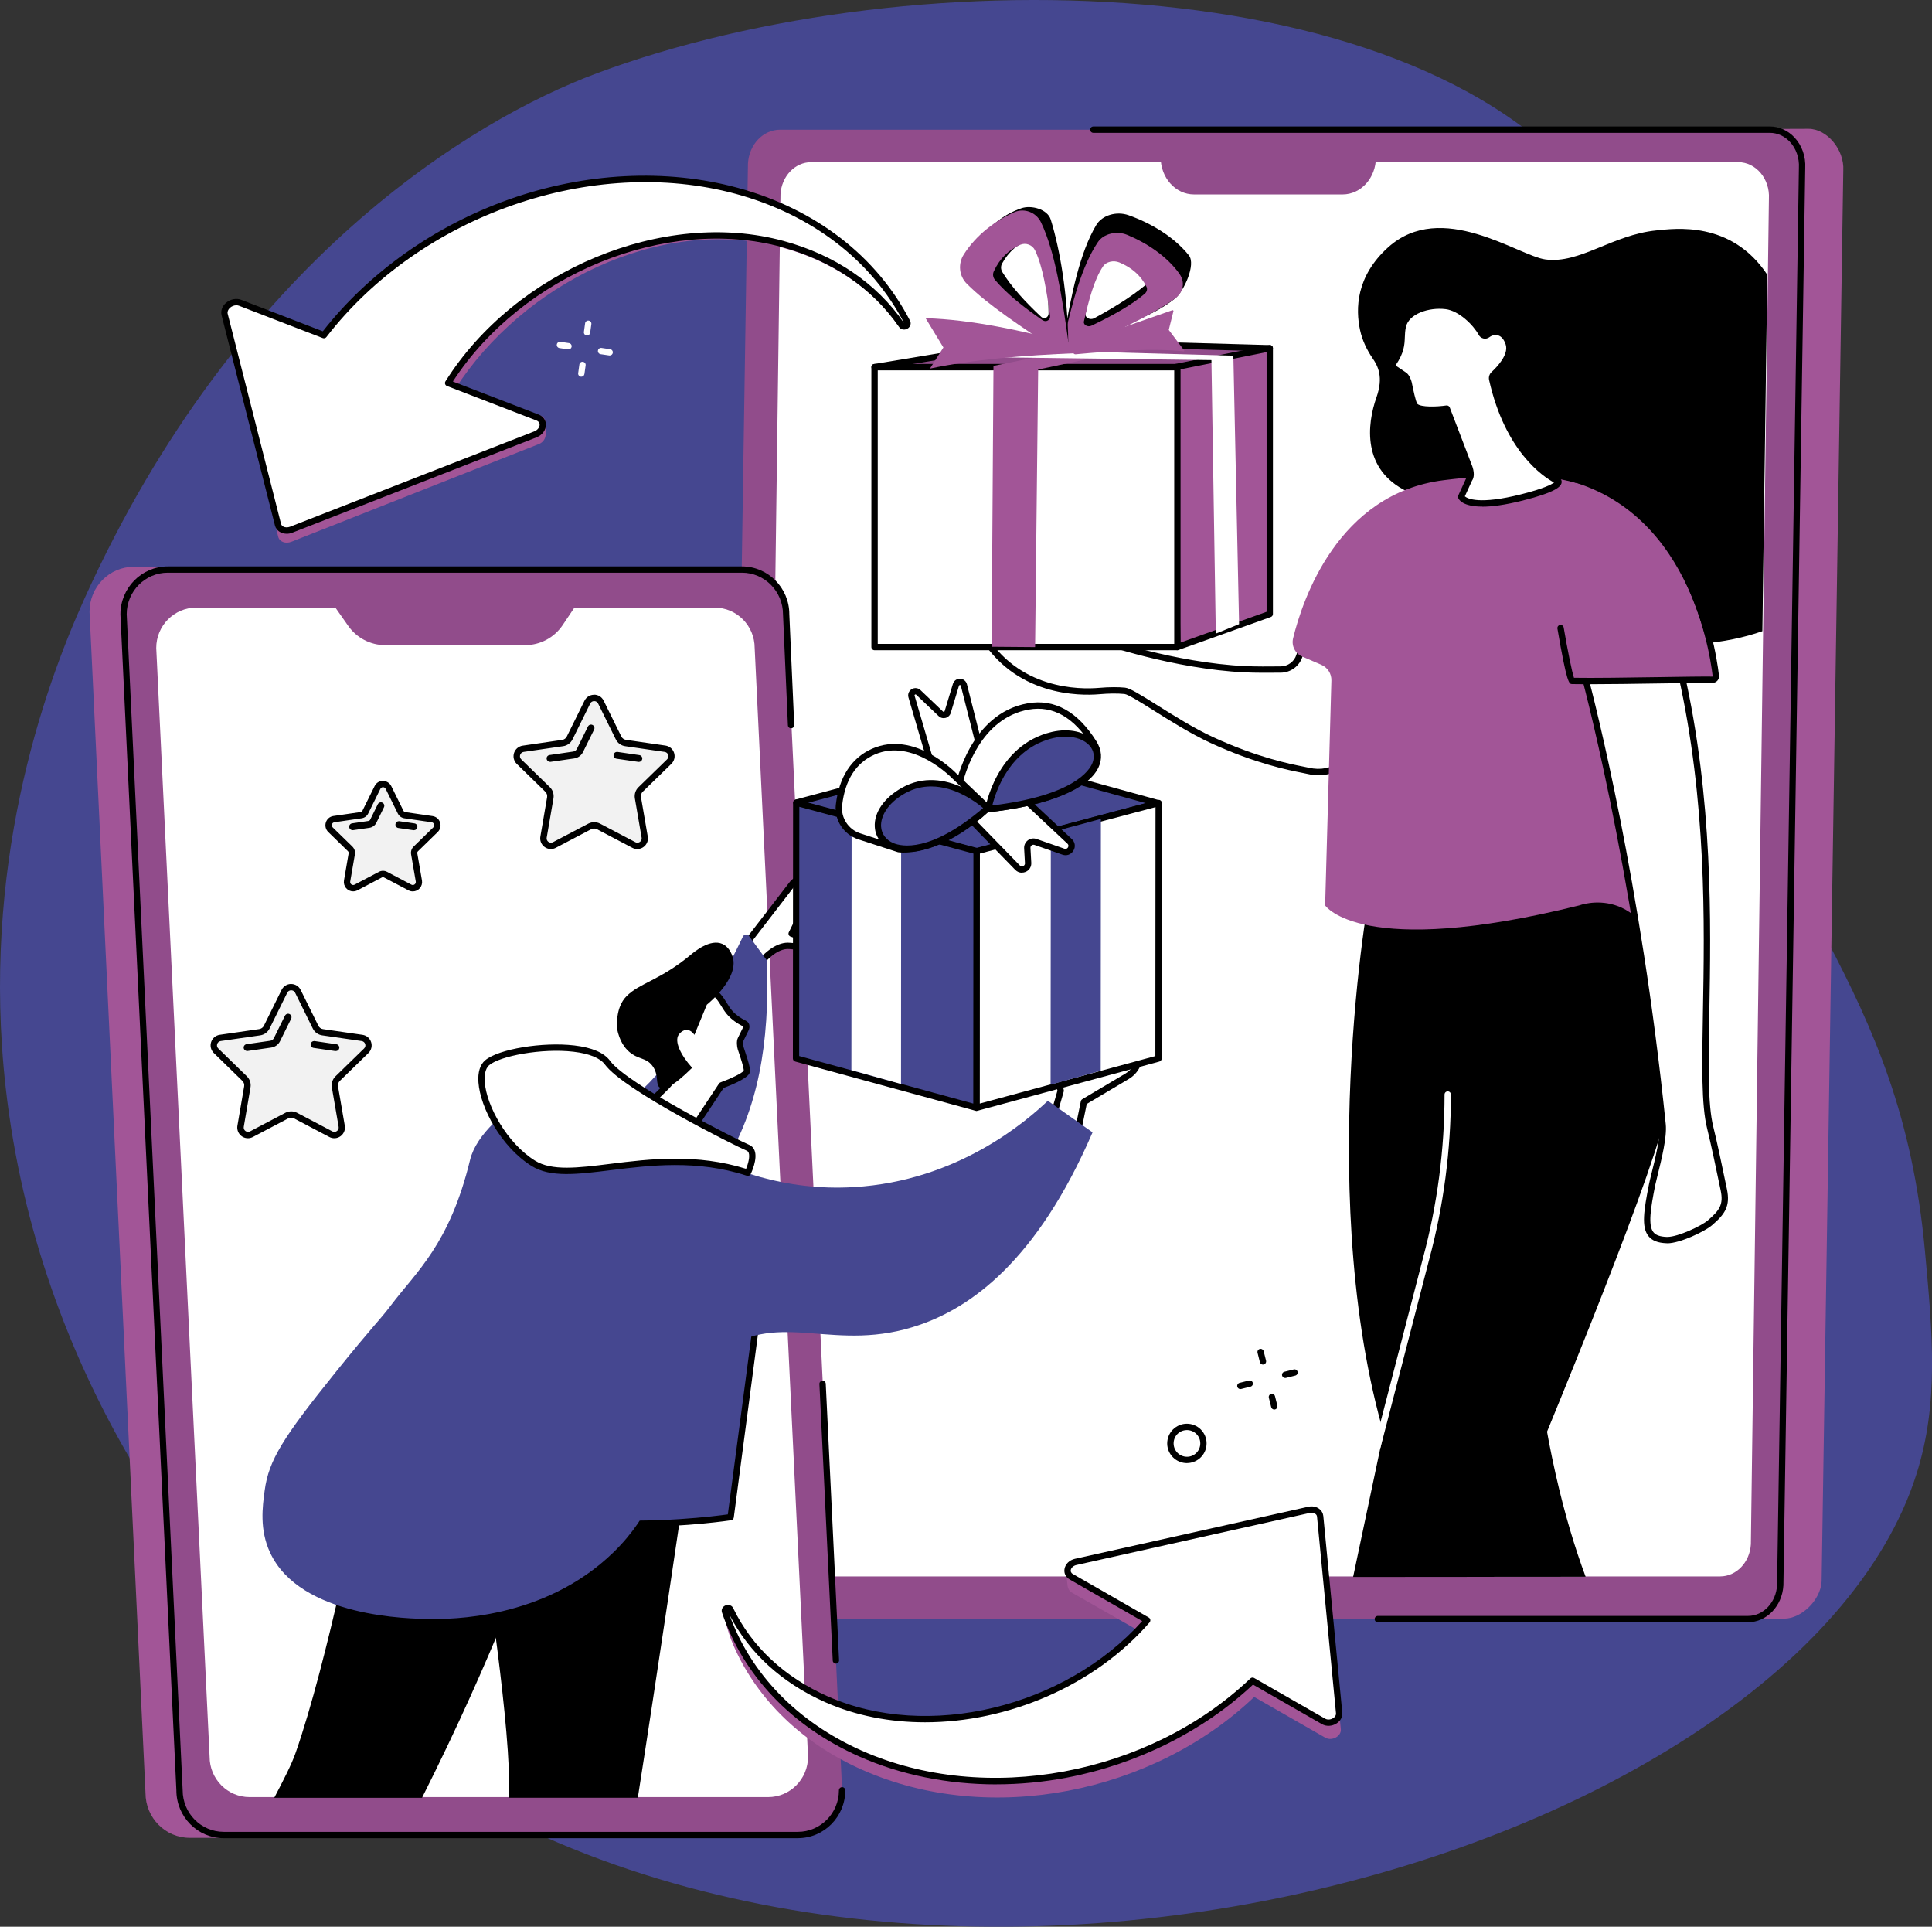 <?xml version="1.0" encoding="UTF-8"?>
<svg xmlns="http://www.w3.org/2000/svg" id="Layer_2" viewBox="0 0 516.16 514.65">
  <rect x="0" y="0" width="516.16" height="514.65" fill="#333333" stroke="none"/>
  <defs>
    <style>.cls-1{fill:#a25597;}.cls-1,.cls-2,.cls-3,.cls-4,.cls-5,.cls-6{stroke-width:0px;}.cls-3{fill:#914c8b;}.cls-4{fill:#fff;}.cls-5{fill:#454790;}.cls-6{fill:#f2f2f2;}</style>
  </defs>
  <g id="Layer_1-2">
    <path class="cls-5" d="m22.58,159.86C11.41,184.55-5.12,231.81,1.53,290.59c8.53,75.42,50.74,134.87,91.8,168.29,136.25,110.87,385.67,39.24,418.7-65.19,5.99-18.95,4.31-37.22,2.23-59.71-6.59-71.52-41.32-92.77-64.68-168.71-21.26-69.11-.3-76.88-20.18-107.6C386.28-8.98,244.99-12.34,159.35,19.61,126.45,31.88,63.46,69.53,22.58,159.86Z"></path>
    <path class="cls-1" d="m476.69,432.35l-263.03-.93c-4.98,0-8.92-4.69-8.61-10.23l5.79-376.87c.29-5.07,4.06-9.01,8.61-9.01l263.7-.91c4.98,0,9.63,5.6,9.31,11.14l-5.79,376.87c-.29,5.07-5.44,9.94-9.99,9.94Z"></path>
    <path class="cls-3" d="m467.01,432.48H202.61c-4.98,0-8.92-4.69-8.61-10.23l5.83-378.6c.29-5.07,4.06-9.01,8.61-9.01h264.41c4.98,0,8.92,4.69,8.61,10.23l-5.83,378.6c-.29,5.07-4.06,9.01-8.61,9.01Z"></path>
    <path class="cls-2" d="m467.01,433.33h-98.9c-.47,0-.85-.38-.85-.85s.38-.85.85-.85h98.9c4.09,0,7.5-3.61,7.76-8.21l5.83-378.57c.15-2.66-.74-5.2-2.44-7-1.45-1.53-3.33-2.37-5.32-2.37h-180.74c-.47,0-.85-.38-.85-.85s.38-.85.85-.85h180.74c2.45,0,4.78,1.03,6.55,2.9,2.02,2.14,3.08,5.14,2.9,8.22l-5.83,378.57c-.32,5.53-4.47,9.84-9.45,9.84Z"></path>
    <path class="cls-4" d="m459.57,421.07h-247.67c-4.74,0-8.5-4.47-8.2-9.75l4.82-359.42c.28-4.83,3.87-8.59,8.2-8.59h247.67c4.74,0,8.5,4.47,8.2,9.75l-4.82,359.42c-.28,4.83-3.87,8.59-8.2,8.59Z"></path>
    <path class="cls-3" d="m358.71,51.93h-39.74c-4.91,0-8.89-4.44-8.89-9.92h57.52c0,5.48-3.98,9.92-8.89,9.92Z"></path>
    <path class="cls-2" d="m366.52,235.86c-.92,1.75-15.77,87.01,4.38,151.05,4.2,13.35,9.07,24.66,14.14,34.19.02.03.05.09.05.09l38.53-.03s-.02-.06-.03-.09c-5.61-15.05-11.11-36.43-14.13-66.12-8.86-87.03,9.6-118.23,9.6-118.23l-52.54-.86Z"></path>
    <path class="cls-2" d="m438.14,233.19s11.9,35.35,7.36,62.22c-2.53,14.98-27.05,75.25-48.26,125.67-.02.04-.05.11-.05.11l-35.69.03.02-.08,35.84-169.69,12.1-20.53,28.68,2.27Z"></path>
    <path class="cls-4" d="m368.01,387.23c-.07,0-.14,0-.21-.03-.45-.12-.72-.58-.61-1.03l12.99-50.17c3.82-14.23,5.75-28.91,5.75-43.64,0-.47.38-.85.85-.85s.85.38.85.85c0,14.88-1.95,29.7-5.81,44.07l-12.98,50.16c-.1.38-.44.63-.82.63Z"></path>
    <path class="cls-2" d="m472.16,73.39c-9.65-14.59-24.91-12.31-29.6-11.85-11.84,1.17-20.45,9-29.68,7.76-7.26-.98-27.76-16.11-42.04-3.22-8.59,7.76-8.71,16.46-7.47,22.13.59,2.7,1.78,5.22,3.36,7.52,1.38,2.01,2.93,4.97,1.03,10.35-2.58,7.29-3.91,19.4,8.19,25.19,1.99.95,23.87-2.11,28.46-.96,5.65,1.42,12.82,2.19,11.89,15.33-2.07,29.46,35.68,29.66,54.54,22.95l1.32-95.21Z"></path>
    <path class="cls-4" d="m349.52,205.89c-2.7-.62-12.04-1.91-25.76-8.23-9.7-4.47-20.86-12.93-23.26-13.15-1.93-.18-4.16-.17-6.85.06-7.36.64-22.91-.56-31.49-15.53-5.89-10.28,0-10.65,6.35-4.99,5.59,4.99,10.64,5.06,10.64,5.06,0,0-5.11-5.73-5.64-7.61-.62-2.22.44-3.76,5.27-.69,7.67,4.87,5.81,6.38,12.94,9.35,2.92,1.21,22.28,7.68,40.84,8.58,2.7.13,6.68.12,9.62.08,2.29-.03,4.29-1.52,4.99-3.69,1.29-4.03,3.31-9.98,4.01-10.02,8.91-.55,20.58,9.79,20.58,9.79,0,0-4.73,35-22.23,30.99Z"></path>
    <path class="cls-2" d="m352.25,207.06c-.96,0-1.93-.11-2.92-.34-.35-.08-.83-.17-1.41-.29-3.75-.74-12.54-2.48-24.52-7.99-5.18-2.39-10.74-5.88-15.2-8.68-3.37-2.12-6.85-4.31-7.78-4.39-1.96-.18-4.15-.16-6.7.06-5.17.45-22.79.63-32.3-15.95-3.43-5.99-2.75-8.38-1.58-9.33,1.76-1.43,5.38-.14,9.22,3.29,3.07,2.74,5.99,3.93,7.89,4.45-1.6-1.91-3.89-4.78-4.26-6.14-.53-1.89.16-2.74.61-3.08,1.13-.84,3.07-.36,5.93,1.45,3.53,2.24,5.12,3.82,6.4,5.09,1.54,1.53,2.65,2.63,6.41,4.2,2.77,1.15,22.01,7.61,40.55,8.51,2.68.13,6.68.12,9.57.08,1.92-.02,3.61-1.27,4.19-3.1,3.37-10.52,4.05-10.57,4.77-10.61,9.17-.56,20.7,9.57,21.19,10.01.21.19.32.47.28.75-.12.92-3.17,22.7-13.45,29.81-2.14,1.48-4.44,2.22-6.89,2.22Zm-54.62-23.51c1.04,0,2.01.04,2.94.13,1.27.12,3.8,1.67,8.53,4.64,4.42,2.78,9.93,6.24,15.01,8.58,11.8,5.43,20.45,7.14,24.14,7.87.6.12,1.09.22,1.46.3,3.05.7,5.9.15,8.47-1.62,8.89-6.15,12.18-25.03,12.67-28.2-1.95-1.64-11.77-9.57-19.35-9.3-.3.45-1.23,2.26-3.53,9.45-.81,2.53-3.13,4.25-5.79,4.28-2.91.03-6.95.05-9.67-.09-18.79-.91-38.31-7.47-41.12-8.64-4.07-1.69-5.35-2.96-6.96-4.56-1.28-1.27-2.74-2.72-6.11-4.86-3.24-2.05-4.01-1.53-4.02-1.52-.11.08-.21.5,0,1.27.34,1.23,3.53,5.11,5.46,7.27.22.25.28.61.14.91-.14.31-.45.49-.78.5-.22,0-5.43-.13-11.19-5.27-3.58-3.2-6.31-3.82-7.03-3.24-.54.44-.73,2.44,1.98,7.18,9.01,15.71,25.76,15.53,30.68,15.11,1.46-.13,2.8-.19,4.06-.19Z"></path>
    <path class="cls-1" d="m441.92,156.81c-2.23-12.18-9.05-24.36-20.93-27.83-8.93-2.61-21.32-2.47-35.29-.72-28.35,3.56-37.77,32.13-40.23,42.23-.49,2.01.55,4.07,2.45,4.89l5.11,2.2c1.66.72,2.72,2.37,2.67,4.18l-1.67,60.08s9.51,14.49,67.87,0c0,0,17.57-6.72,23.37,19.39,0,0,11.31-1.49,11.18-14.59-.1-9.7-9.6-62.91-14.52-89.83Z"></path>
    <path class="cls-4" d="m449,179.17h-26s13.89,49.95,21.19,121.2c.45,4.35-2.3,13.43-2.83,16.14-2,10.25-2.36,14.49,3.89,14.72,3.12.12,9.76-3.07,11.54-4.59,3.28-2.8,4.62-4.64,3.74-8.86-1.02-4.92-2.7-12.92-3.62-16.58-4.19-16.62,4.48-67.61-7.91-122.03Z"></path>
    <path class="cls-2" d="m445.41,332.08c-.07,0-.13,0-.19,0-2.32-.09-3.85-.7-4.82-1.92-1.92-2.42-1.23-6.83.14-13.81.13-.66.37-1.64.68-2.88.92-3.68,2.46-9.83,2.13-13-7.21-70.36-21.03-120.56-21.16-121.06-.07-.25-.02-.53.14-.74.16-.21.41-.33.67-.33h26c.39,0,.74.27.83.66,7.87,34.56,7.27,67.52,6.84,91.59-.25,13.65-.44,24.43,1.07,30.42.89,3.53,2.47,10.98,3.63,16.61.94,4.54-.48,6.66-4.02,9.68-1.9,1.63-8.52,4.8-11.93,4.8Zm-21.31-152.07c2.04,7.66,14.28,55.43,20.93,120.27.36,3.47-1.17,9.56-2.17,13.59-.29,1.17-.54,2.18-.67,2.8-1.2,6.12-1.93,10.6-.47,12.44.64.81,1.77,1.21,3.56,1.28.05,0,.1,0,.15,0,2.94,0,9.15-2.98,10.81-4.39,3.27-2.79,4.23-4.34,3.46-8.05-.95-4.6-2.69-12.86-3.62-16.54-1.56-6.21-1.37-17.09-1.12-30.86.43-23.83,1.02-56.41-6.65-90.53h-24.22Z"></path>
    <path class="cls-1" d="m421,181.71s38.15.23,37.52-.13c-.88-.51-6.04-46.13-37.53-52.6v52.74Z"></path>
    <path class="cls-2" d="m424.36,182.76c-1.68,0-3.16-.01-4.35-.04-.81-.02-1.39-.03-3.92-14.81-.08-.46.23-.9.69-.98.46-.08.9.23.98.69.97,5.65,2.2,11.88,2.75,13.42,5.01.09,14.53-.05,22.96-.18,6.33-.1,11.8-.18,14.03-.14.02.01.04,0,.05-.02.02-.02.02-.04.02-.06-.96-8.25-7.7-49.63-46.56-53.75-.46-.05-.8-.47-.75-.93.05-.46.46-.8.93-.75,17.3,1.83,30.47,10.8,39.14,26.65,6.42,11.74,8.38,23.9,8.92,28.58.06.51-.1,1.01-.44,1.39-.34.38-.83.57-1.34.58-2.2-.04-7.66.05-13.98.14-6.6.1-13.87.21-19.14.21Z"></path>
    <path class="cls-4" d="m397.4,89.4c-.53.39-1.28.24-1.6-.35-1.5-2.76-5.52-6.84-9.5-7.31-5.11-.61-10.68,1.53-11.53,5.46-.74,3.42.53,5.3-2.66,9.97-.31.45.07,1.07.53,1.35l2.49,1.67c.52.31,1.06,1.49,1.19,2.08.38,1.84,1.13,5.65,1.74,6.21,1.78,1.63,8.46.66,8.46.66l6.07,15.84c.71,2.18-.06,2.96-.06,2.96l-2.17,4.74s1.5,3.87,16.27.15c11.09-2.79,9.65-4.35,9.65-4.35,0,0-12.77-5.47-17.64-27.18-.11-.48.05-.98.41-1.31,1.38-1.27,5.06-4.99,4.01-8.24-1.12-3.46-3.85-3.71-5.67-2.36Z"></path>
    <path class="cls-2" d="m396,135.31c-5.15,0-6.22-1.8-6.42-2.31-.08-.21-.08-.45.02-.66l2.17-4.74c.05-.12.06-.16.15-.23.07-.12.33-.73-.12-2.11l-5.81-15.18c-1.98.24-6.76.61-8.48-.97-.65-.6-1.16-2.58-1.91-6.27l-.08-.39c-.11-.54-.58-1.39-.79-1.53l-2.53-1.69c-.47-.28-.86-.8-.98-1.33-.09-.43-.02-.85.22-1.2,2.06-3.02,2.13-4.71,2.21-6.66.04-.92.08-1.88.32-3.01,1-4.58,7.24-6.74,12.46-6.12,4.39.52,8.58,4.85,10.15,7.75.04.08.1.11.15.12.04,0,.12.01.2-.04,1.19-.88,2.6-1.15,3.88-.74,1,.32,2.34,1.19,3.1,3.52,1.13,3.49-2.17,7.22-4.24,9.13-.14.13-.2.32-.16.5,4.72,21.05,17.02,26.54,17.14,26.59.11.05.21.12.29.2.21.23.38.65.23,1.15-.28.93-1.64,2.41-10.3,4.59-4.84,1.22-8.33,1.65-10.84,1.65Zm-4.65-2.73c.73.61,3.87,2.27,15.08-.56,6.01-1.51,8.07-2.62,8.76-3.13-2.91-1.57-13.09-8.32-17.36-27.4-.17-.77.08-1.58.66-2.12,1.43-1.32,4.65-4.67,3.77-7.36-.43-1.31-1.12-2.15-2.01-2.43-.75-.24-1.61-.06-2.35.49-.45.34-1.03.46-1.57.34-.54-.12-1.01-.47-1.27-.96-1.41-2.61-5.27-6.45-8.86-6.88-4.5-.54-9.84,1.26-10.6,4.8-.21.99-.25,1.83-.28,2.72-.08,2.01-.16,4.09-2.45,7.47.03.06.11.16.21.22l2.53,1.7c.8.47,1.41,1.94,1.55,2.62l.08.39c.27,1.32.99,4.84,1.43,5.39.99.91,5.13.8,7.74.42.39-.06.77.17.91.53l6.07,15.84c.72,2.2.17,3.31-.12,3.71l-1.91,4.18Z"></path>
    <polygon class="cls-3" points="233.65 98.07 274.92 91.22 339.24 93.02 307.8 120.23 233.65 98.07"></polygon>
    <path class="cls-2" d="m307.8,121.07c-.08,0-.16-.01-.24-.04l-74.14-22.16c-.38-.11-.63-.47-.6-.86.02-.39.32-.72.71-.78l41.26-6.85c.05,0,.11-.01.16-.01l64.32,1.8c.35,0,.66.23.77.56s.02.7-.24.92l-31.44,27.21c-.16.13-.35.21-.55.21Zm-70.4-22.77l70.2,20.98,29.44-25.48-62.07-1.74-37.57,6.24Z"></path>
    <polygon class="cls-1" points="339.24 164.01 314.55 172.83 313.11 98.25 339.24 93.02 339.24 164.01"></polygon>
    <path class="cls-2" d="m314.55,173.68c-.17,0-.34-.05-.48-.15-.22-.15-.36-.41-.37-.68l-1.44-74.59c0-.41.28-.77.68-.85l26.13-5.23c.25-.05.51.01.7.18.2.16.31.4.31.65v70.99c0,.36-.22.68-.56.8l-24.69,8.82c-.09.03-.19.05-.28.05Zm-.58-74.74l1.4,72.7,23.02-8.23v-69.36l-24.42,4.88Zm25.27,65.07h0,0Z"></path>
    <rect class="cls-4" x="233.65" y="98.07" width="80.9" height="74.77"></rect>
    <path class="cls-2" d="m314.55,173.68h-80.9c-.47,0-.85-.38-.85-.85v-74.77c0-.47.38-.85.85-.85h80.9c.47,0,.85.38.85.85v74.77c0,.47-.38.85-.85.85Zm-80.05-1.69h79.21v-73.07h-79.21v73.07Z"></path>
    <polygon class="cls-1" points="264.92 172.75 265.42 97.72 292.57 92.22 309.67 91.84 277.36 98.7 276.54 172.84 264.92 172.75"></polygon>
    <polygon class="cls-4" points="324.82 169.24 323.65 96.18 259.69 95.36 263.92 93.2 329.51 95 331.04 166.71 324.82 169.24"></polygon>
    <path class="cls-2" d="m317.65,68.24c-4.01-5.03-10.25-8.68-16.14-10.76-3.27-1.15-7.07.03-8.61,2.59-4.45,7.43-6.69,18.66-8.71,30.25-.33,1.87,2.29,3.15,4.24,2.09,10.63-5.78,18.47-7.08,25.44-12.64,2.49-1.99,5.66-9.16,3.77-11.53Zm-10,6.46c-3.6,3.4-8.93,6.84-15.31,10.3-1.07.58-2.49-.12-2.32-1.14,1.11-6.39,2.35-12.58,4.8-16.67.85-1.41,2.98-2.04,4.78-1.4,3.65,1.3,6.54,3.46,8.43,6.77.41.71.25,1.55-.39,2.14Z"></path>
    <path class="cls-1" d="m315.11,73.14c-3.35-4.7-8.76-8.26-13.95-10.4-2.87-1.18-6.34-.31-7.84,1.92-4.36,6.45-6.91,16.42-9.29,26.72-.38,1.66,1.9,2.93,3.7,2.07,9.81-4.68,19.61-9.01,26.13-13.67,2.33-1.67,2.82-4.42,1.24-6.64Zm-9.28,5.33c-3.39,2.88-8.34,5.72-14.23,8.52-.99.47-2.23-.22-2.02-1.13,1.31-5.68,2.72-11.17,5.12-14.72.83-1.23,2.77-1.69,4.35-1.04,3.21,1.33,5.69,3.41,7.23,6.46.33.66.14,1.4-.45,1.9Z"></path>
    <path class="cls-1" d="m287.86,91.71l25.33-8.85c.22-.08.41.17.28.36l-1.22,4.9,4.1,5.45c.12.1.04.29-.12.28-7.96-.89-18.81-.14-28.87.78-.48.04-.81-.46-.58-.88l1.08-2.05Z"></path>
    <path class="cls-2" d="m285.4,91.15c-.18-12.26-2.15-24.37-4.68-32.5-.87-2.81-5.25-3.94-7.87-3.02-4.74,1.66-8.31,4.51-11.95,9.41-1.72,2.31-1.8,5.57-.13,7.86,4.67,6.4,12.14,12.92,19.57,19.85,1.37,1.28,5.09.37,5.06-1.6Zm-7.17-6.46c-4.45-4.16-8.12-8.2-10.46-12.05-.41-.68-.44-1.56-.04-2.27,1.83-3.28,4.28-5.29,7.22-6.33,1.44-.51,3,.33,3.48,1.87,1.39,4.48,1.61,11.04,1.71,17.79.02,1.08-1.15,1.68-1.9.99Z"></path>
    <path class="cls-1" d="m286.39,91.76c-13.47-3.46-26.75-6.41-39.1-6.77l4.75,7.82-3.59,5.64c11.44-2.43,25.01-3.55,39.45-4.13.34-.01.5-.41.27-.66l-1.79-1.9Z"></path>
    <path class="cls-1" d="m285.4,91.15c-1.69-12.16-3.55-23.94-7.27-31.74-1.28-2.69-4.45-3.93-7.18-2.72-4.92,2.18-10.12,6-13.47,11.29-1.58,2.49-1.26,5.74.82,7.82,5.82,5.84,14.69,11.48,23.56,17.54,1.63,1.12,3.81-.23,3.54-2.19Zm-6.81-5.59c-5.32-3.63-9.77-7.24-12.77-10.81-.53-.63-.66-1.5-.32-2.25,1.58-3.46,3.99-5.74,7.04-7.1,1.5-.67,3.28,0,3.99,1.47,2.05,4.29,3.08,10.79,4.01,17.49.15,1.07-1.04,1.8-1.93,1.19Z"></path>
    <path class="cls-1" d="m241.28,86.41c-.92-2.01-1.98-3.94-3.21-5.8-8.81-13.33-23.07-23.61-41.75-28.5-39.25-10.27-85.02,6.69-110.12,38.67l-22.2-8.3c-2.08-.78-4.64,1.14-4.15,3.1l14.49,57.82c.33,1.32,1.95,1.92,3.51,1.31l66.14-26.11c1.1-.43,1.82-1.5,1.81-2.68l-.02-2.98s-.01-1.28-1.09-1.82l-23.16-7.13c18.14-28.23,54.69-46.45,86.9-38.02,13.63,3.57,24.42,10.98,31.24,20.5l1.62-.06Z"></path>
    <path class="cls-4" d="m242.41,86.14c.06.16.06.34-.03.52-.19.38-.67.6-1.09.49-.22-.06-.38-.21-.44-.39h-.03c-6.91-10.01-17.74-17.77-31.71-21.58-32.43-8.83-71.39,8.53-89.39,37.13l23.92,9.22c2.09.81,1.71,3.58-.61,4.49l-65.23,25.46c-1.56.61-3.19-.02-3.53-1.36l-14.25-56.11c-.51-2,2.05-3.93,4.15-3.13l22.37,8.63c24.98-32.37,70.82-49.29,110.33-38.53,21.4,5.83,37.11,18.73,45.56,35.16Z"></path>
    <path class="cls-2" d="m76.59,142.56c-.58,0-1.14-.13-1.64-.38-.77-.39-1.3-1.05-1.5-1.85l-14.25-56.11c-.29-1.16.13-2.39,1.14-3.29,1.16-1.03,2.78-1.36,4.13-.84l21.78,8.4c12.27-15.69,29.9-28.19,49.71-35.22,20.3-7.21,42.01-8.31,61.12-3.11,20.84,5.67,37.21,18.32,46.09,35.59.01.02.02.05.03.08.15.39.13.82-.06,1.21-.37.75-1.26,1.15-2.07.93-.38-.1-.69-.33-.88-.65-.02-.02-.04-.05-.06-.07-7.08-10.26-17.88-17.61-31.24-21.25-30.96-8.43-69.35,7.32-87.9,35.9l22.95,8.85c1.2.46,1.91,1.47,1.91,2.69,0,1.45-.99,2.78-2.52,3.38l-65.23,25.46c-.5.2-1.02.29-1.52.29Zm-13.45-61.02c-.64,0-1.27.29-1.68.66-.53.47-.76,1.07-.63,1.6l14.25,56.11c.11.41.4.64.64.76.49.25,1.15.26,1.77.02l65.23-25.46c1-.39,1.45-1.19,1.45-1.8,0-.51-.3-.91-.83-1.11l-23.92-9.22c-.24-.09-.42-.28-.5-.52-.08-.24-.05-.5.09-.72,18.71-29.73,58.38-46.2,90.33-37.5,13.69,3.73,24.78,11.26,32.09,21.78.02.02.05.04.07.07-8.7-16.68-24.61-28.9-44.86-34.41-38.28-10.42-84.3,5.66-109.44,38.23-.23.3-.63.41-.97.27l-22.37-8.63c-.23-.09-.48-.13-.71-.13Z"></path>
    <path class="cls-4" d="m156.84,89.6s-.08,0-.12,0c-.46-.06-.79-.49-.72-.95l.32-2.3c.06-.46.49-.78.95-.72.46.06.79.49.72.95l-.32,2.3c-.06.42-.42.73-.84.73Z"></path>
    <path class="cls-4" d="m155.31,100.61s-.08,0-.12,0c-.46-.06-.79-.49-.72-.95l.32-2.3c.06-.46.49-.79.95-.72.46.06.79.49.72.95l-.32,2.3c-.06.42-.42.73-.84.73Z"></path>
    <path class="cls-4" d="m151.88,93.31s-.08,0-.12,0l-2.29-.34c-.46-.07-.78-.5-.71-.96.07-.46.5-.78.96-.71l2.29.34c.46.07.78.5.71.96-.06.42-.42.72-.84.72Z"></path>
    <path class="cls-4" d="m162.88,94.94s-.08,0-.12,0l-2.3-.34c-.46-.07-.78-.5-.71-.96.07-.46.49-.78.96-.71l2.3.34c.46.07.78.5.71.96-.06.42-.42.72-.84.72Z"></path>
    <path class="cls-2" d="m317.1,390.81c-.33,0-.66-.03-1-.1-2.85-.55-4.72-3.31-4.17-6.16.27-1.38,1.05-2.57,2.22-3.36,1.16-.79,2.57-1.07,3.94-.81,1.38.27,2.57,1.05,3.36,2.22.79,1.16,1.07,2.56.81,3.94-.48,2.51-2.69,4.26-5.16,4.26Zm0-8.83c-.71,0-1.39.21-1.99.61-.79.53-1.32,1.34-1.5,2.28-.37,1.93.9,3.81,2.83,4.18.93.18,1.89-.01,2.67-.55.79-.53,1.32-1.34,1.5-2.28.18-.94-.01-1.89-.55-2.67-.53-.79-1.34-1.32-2.28-1.5-.23-.04-.46-.07-.68-.07Zm-4.33,2.73h0,0Z"></path>
    <path class="cls-2" d="m343.35,368.07c-.38,0-.73-.26-.82-.64-.11-.45.16-.91.62-1.02l2.5-.62c.45-.11.91.17,1.02.62.11.45-.16.91-.62,1.02l-2.5.62c-.07.02-.14.02-.2.02Z"></path>
    <path class="cls-2" d="m331.38,371.03c-.38,0-.73-.26-.82-.64-.11-.45.16-.91.62-1.02l2.5-.62c.45-.11.91.16,1.02.62.11.45-.16.91-.62,1.02l-2.5.62c-.07.02-.14.02-.2.02Z"></path>
    <path class="cls-2" d="m340.44,376.5c-.38,0-.72-.26-.82-.64l-.63-2.51c-.11-.45.16-.91.61-1.03.45-.12.91.16,1.03.61l.63,2.51c.11.45-.16.91-.61,1.03-.07.02-.14.03-.21.03Z"></path>
    <path class="cls-2" d="m337.42,364.49c-.38,0-.72-.26-.82-.64l-.63-2.51c-.11-.45.16-.91.61-1.03.45-.11.91.16,1.03.61l.63,2.51c.11.45-.16.91-.61,1.03-.07.02-.14.03-.21.03Z"></path>
    <path class="cls-1" d="m50.7,490.9h153.39c6.53,0,11.82-5.37,11.82-11.99l-14.95-315.53c0-6.62-5.29-11.99-11.82-11.99H35.74c-6.53,0-11.82,5.37-11.82,11.99l14.95,315.53c0,6.62,5.29,11.99,11.82,11.99Z"></path>
    <path class="cls-3" d="m59.78,490.15h153.39c6.53,0,11.82-5.34,11.82-11.94l-14.95-314.15c0-6.59-5.29-11.94-11.82-11.94H44.82c-6.53,0-11.82,5.34-11.82,11.94l14.95,314.15c0,6.59,5.29,11.94,11.82,11.94Z"></path>
    <path class="cls-2" d="m223.32,444.37c-.45,0-.82-.35-.84-.81l-3.56-73.89c-.02-.47.34-.86.8-.89.46-.03.86.34.89.8l3.56,73.89c.02.47-.34.86-.8.89-.01,0-.03,0-.04,0Z"></path>
    <path class="cls-2" d="m213.17,491H59.78c-6.98,0-12.66-5.73-12.66-12.78l-14.95-314.11c0-7.09,5.68-12.82,12.66-12.82h153.39c6.98,0,12.66,5.73,12.66,12.78l1.31,29.58c.02.47-.34.86-.81.88-.46.04-.86-.34-.88-.81l-1.31-29.62c0-6.15-4.92-11.13-10.97-11.13H44.82c-6.05,0-10.97,4.98-10.97,11.09l14.95,314.11c0,6.16,4.92,11.13,10.97,11.13h153.39c6.05,0,10.97-4.98,10.97-11.09,0-.47.38-.85.85-.85s.85.38.85.85c0,7.05-5.68,12.78-12.66,12.78Z"></path>
    <path class="cls-4" d="m66.67,480.02h138.54c5.89,0,10.67-4.83,10.67-10.78l-14.26-296.16c0-5.95-4.78-10.78-10.67-10.78H52.41c-5.89,0-10.67,4.83-10.67,10.78l14.26,296.16c0,5.95,4.78,10.78,10.67,10.78Z"></path>
    <path class="cls-3" d="m154.02,161.46l-3.7,5.51c-2.25,3.35-6.01,5.35-10.04,5.35h-37.35c-3.94,0-7.64-1.92-9.9-5.15l-4.01-5.71h65.01Z"></path>
    <path class="cls-2" d="m135.96,480.2h34.44c5.24-33.43,12.3-81.42,12.3-81.42l-29.74-7.76-23.8,23.34s7.69,48.56,6.81,65.85Z"></path>
    <path class="cls-2" d="m112.75,480.2c19.2-38.04,29.62-67.81,29.62-67.81l-45.67-15.47s-9.13,46.84-17.75,71.36c-1.11,3.15-3.28,7.32-5.69,11.93h39.48Z"></path>
    <path class="cls-4" d="m203.91,256.34s3.38-4.04,7.05-3.67c3.66.36,6.72.17,6.72.17,0,0-.19-2.97-2.2-2.86l-2.01.11-1.96-.72,7.67-15.58-5.03.85c-1.02.17-1.93.72-2.56,1.54l-12.73,16.52,5.06,3.64Z"></path>
    <path class="cls-2" d="m203.91,257.18c-.17,0-.34-.05-.49-.16l-5.06-3.63c-.19-.13-.31-.34-.34-.56-.03-.23.03-.46.17-.64l12.73-16.52c.76-.99,1.86-1.65,3.09-1.85l5.03-.85c.31-.05.63.07.82.33.19.25.22.59.08.88l-7.26,14.73.92.33,1.84-.1c2.25-.1,3.01,2.34,3.09,3.65.01.22-.06.45-.21.61-.15.17-.36.27-.58.28-.13,0-3.16.19-6.85-.18-3.17-.32-6.29,3.34-6.32,3.38-.17.2-.41.3-.65.3Zm-3.86-4.66l3.75,2.69c1.16-1.18,4.05-3.71,7.25-3.39,2.35.23,4.46.23,5.62.21-.17-.58-.51-1.25-1.15-1.2l-2.01.11c-.12,0-.23-.01-.34-.05l-1.96-.72c-.23-.08-.41-.26-.49-.48-.09-.22-.08-.47.03-.69l6.94-14.09-3.4.58c-.81.14-1.53.57-2.03,1.22l-12.2,15.83Z"></path>
    <path class="cls-5" d="m126.75,309.04c38.43-.1,56.79-27.8,71.73-58.88.31-.65,1.21-.73,1.63-.15l4.82,6.59c1.45,45.24-13.06,68.39-55.71,92.4l-22.48-39.96Z"></path>
    <path class="cls-4" d="m289.6,294.32l11.56-6.87c1.08-.64,1.96-1.57,2.54-2.69l2.88-5.54c.43-.82-.57-1.63-1.29-1.05l-6.43,5.22c-.91.74-1.97,1.26-3.1,1.52l-9.28,2.28-2.13-4.33c-.63-1.28-1.95-2.06-3.37-1.99l2.41,10.46-2.83,9.8,7.17,2.3,1.87-9.12Z"></path>
    <path class="cls-2" d="m287.72,304.29c-.09,0-.17-.01-.26-.04l-7.17-2.3c-.44-.14-.68-.6-.55-1.04l2.77-9.59-2.36-10.24c-.06-.24,0-.5.15-.7.15-.2.38-.32.63-.33,1.75-.09,3.39.88,4.17,2.46l1.83,3.72,8.62-2.12c1.02-.24,1.97-.7,2.77-1.36l6.43-5.22c.63-.51,1.51-.51,2.14,0,.63.51.81,1.38.43,2.1l-2.88,5.54c-.65,1.25-1.64,2.3-2.86,3.02l-11.24,6.68-1.79,8.75c-.05.24-.19.44-.4.56-.13.08-.28.12-.43.12Zm-6.13-3.7l5.49,1.76,1.68-8.2c.05-.23.19-.44.4-.56l11.56-6.87c.94-.56,1.71-1.37,2.22-2.35l2.88-5.54-6.43,5.22c-1,.81-2.19,1.4-3.45,1.69l-9.27,2.28c-.39.1-.79-.09-.96-.45l-2.13-4.33c-.32-.64-.86-1.12-1.51-1.36l2.13,9.26c.03.14.03.29-.01.42l-2.6,9.01Z"></path>
    <path class="cls-5" d="m202.33,351.19l-7.13,54.05s-18.6,2.87-37.57,1.29c0,0,24.08-56.94,44.7-55.34Z"></path>
    <path class="cls-2" d="m169.63,407.85c-3.89,0-7.97-.13-12.07-.48-.27-.02-.51-.17-.65-.41-.14-.23-.16-.52-.06-.77.98-2.31,23.87-55.89,44.63-55.89.31,0,.61.01.92.04.23.02.45.13.59.31.15.18.21.41.18.64l-7.13,54.05c-.05.37-.34.67-.71.73-.15.02-11.66,1.77-25.7,1.77Zm-10.74-2.07c16.32,1.21,32.25-.82,35.56-1.28l6.93-52.5c-18.05.14-39.1,46.09-42.49,53.78Z"></path>
    <path class="cls-5" d="m279.95,294.03c3.98,2.81,7.96,5.62,11.94,8.43-14.99,34.74-32.79,46.74-46.05,51.37-22.82,7.97-36.97-4.23-53.3,7.14-18.41,12.82-7.98,33.58-28.69,53.71-18.58,18.05-43.91,17.81-49,17.76-5.18-.05-34.64-.33-42.71-17.76-2.84-6.13-2.02-12.21-1.43-16.57,1.1-8.11,4.88-14.09,18.93-31.55,10.24-12.73,11.65-13.72,14.78-17.87,6.8-9.02,15.68-16.26,21.17-38.89,3.27-13.45,30.91-26.92,35.49-21.89,6.27,6.89,30.52,31.32,67.05,29.17,27.83-1.63,46.2-17.72,51.81-23.05Z"></path>
    <path class="cls-4" d="m155.15,310.77s4.4.71,13.49-2.5c6.87-2.42,10.98,1.45,12.68.38.9-.56,7.8.98,6.92.38-1.43-.96-5.49.01-5.93-3.32l10.49-15.83s5.92-2.13,6.68-3.56c.39-.73-.99-4.51-1.57-6.31-.19-.58-.3-1.88,0-2.41l1.32-2.69c.26-.47.27-1.2-.21-1.45-5.05-2.55-4.88-4.83-7.21-7.48-2.67-3.03-10.05-4.8-12.99,3.65-.85,2.45-1.88,4.16-1.58,7.72-1.11-.19-2.12.05-2.75.76-1.17,1.33-.54,3.8,1.41,5.51.82.72,3.43,2,3.87,2.11.47.12,1.01,1.74-1.56,4.31-20.28,20.3-23.05,20.7-23.05,20.7Z"></path>
    <path class="cls-2" d="m156.4,311.68c-.87,0-1.33-.07-1.39-.08-.45-.07-.85-.48-.8-.93.05-.44.34-.76.77-.75.52-.23,4.61-2.45,22.61-20.46,1.59-1.59,1.76-2.63,1.71-2.97-.9-.34-3.18-1.52-3.97-2.21-2.33-2.05-2.99-4.99-1.49-6.7.6-.68,1.48-1.07,2.49-1.11-.06-2.52.56-4.14,1.21-5.83.16-.41.32-.83.47-1.27,1.64-4.71,4.47-6.18,6.56-6.59,3.24-.64,6.35.93,7.86,2.65.77.88,1.27,1.7,1.76,2.49,1.03,1.68,1.92,3.14,5.19,4.79.37.19.64.52.77.94.16.52.08,1.17-.21,1.68l-1.3,2.65c-.14.27-.12,1.25.05,1.78.09.28.2.6.31.95,1.19,3.58,1.62,5.21,1.2,6.02-.8,1.5-5.17,3.23-6.87,3.86l-10.15,15.32c.3,1.25,1.42,1.51,3.15,1.76.89.13,1.73.25,2.35.67.48.32.51.79.39,1.1-.29.75-.8.68-3.28.33-1.25-.18-3.55-.5-4.1-.36-.95.56-2.1.21-3.56-.22-2.19-.65-5.19-1.54-9.24-.11-6.39,2.25-10.52,2.61-12.51,2.61Zm-1.25-.91h0,0Zm21.38-32.61c-.6,0-1.1.19-1.41.54-.85.96-.24,2.94,1.33,4.31.7.61,3.13,1.82,3.52,1.93.44.11.8.5.95,1.04.17.6.3,2.27-2.12,4.69-11.85,11.86-17.8,17.01-20.75,19.24,2.16-.19,5.59-.77,10.31-2.44,4.57-1.61,8.01-.59,10.29.09.94.28,1.92.57,2.22.38.28-.18.7-.26,1.34-.25-.37-.46-.63-1.06-.74-1.85-.03-.2.02-.41.13-.58l10.49-15.83c.1-.15.25-.27.42-.33,2.65-.95,5.71-2.41,6.19-3.11.07-.7-.87-3.52-1.28-4.74-.12-.36-.23-.69-.32-.97-.21-.66-.41-2.24.06-3.09l1.3-2.65c.08-.14.1-.28.09-.36-3.64-1.86-4.73-3.65-5.8-5.38-.47-.77-.92-1.49-1.59-2.26-1.24-1.41-3.8-2.6-6.27-2.11-2.37.46-4.2,2.36-5.29,5.49-.16.46-.33.89-.49,1.32-.69,1.79-1.28,3.34-1.05,6.06.02.26-.08.52-.27.69-.19.18-.46.26-.72.21-.2-.03-.38-.05-.56-.05Z"></path>
    <path class="cls-2" d="m188.85,268.35s9.28-7.39,6.69-13.33c-.23-.52-.92-2.16-2.52-2.88-3.28-1.48-7.52,2.09-8.47,2.88-8.23,6.86-13.72,7.53-17.21,11.12-1.27,1.3-2.68,3.72-2.51,8.53.67,3.43,2.09,5.25,3.26,6.27,2.4,2.1,4.48,1.49,6.18,3.71,1.91,2.49.72,5.1,2.05,5.88,1.03.6,3.29-.06,8.59-5.32-3.17-3.54-4.74-7.04-3.62-8.79.32-.5,1.21-1.34,2.16-1.33,1.25,0,2.07,1.33,2.07,1.33l3.33-8.08Z"></path>
    <path class="cls-4" d="m199.8,313.25s2.7-5.56,0-6.67c-2.7-1.11-32.67-16.11-37.49-22.71-4.83-6.6-27.46-3.97-32.14,0-4.68,3.97,1.86,20.34,12.3,26.86,10.44,6.53,32.64-5.59,57.33,2.52Z"></path>
    <path class="cls-2" d="m199.8,314.09c-.09,0-.18-.01-.26-.04-13.27-4.36-26.01-2.77-36.26-1.5-9.08,1.13-16.25,2.02-21.26-1.11-8.14-5.09-13.71-15.55-14.2-22.33-.2-2.7.43-4.74,1.8-5.9,3.55-3.01,15.36-4.96,23.84-3.96,4.75.56,7.95,1.95,9.53,4.1,4.63,6.34,34.54,21.37,37.13,22.43.7.28,1.21.81,1.48,1.53.86,2.25-.84,5.88-1.04,6.29-.14.3-.44.48-.76.48Zm-19.37-4.6c6,0,12.37.67,18.9,2.71.55-1.35,1.07-3.28.69-4.28-.11-.28-.28-.46-.54-.57-2.85-1.17-32.83-16.12-37.86-23-1.27-1.74-4.16-2.92-8.36-3.42-8.51-1.01-19.7,1.15-22.55,3.57-1.19,1.01-1.32,3-1.21,4.49.46,6.39,5.96,16.36,13.41,21.01,4.5,2.81,11.41,1.96,20.16.87,5.22-.65,11.09-1.38,17.36-1.38Z"></path>
    <path class="cls-5" d="m309.11,214.6l-48.2,12.86-48.07-12.92c-.09-.02-.09-.15,0-.18l48.63-12.99,47.64,13.09c.07.02.07.12,0,.13Z"></path>
    <path class="cls-2" d="m260.91,228.3c-.07,0-.15,0-.22-.03l-48.06-12.92c-.41-.11-.7-.48-.69-.91,0-.42.29-.79.7-.9l48.63-12.99c.14-.04.3-.04.44,0l47.64,13.09c.4.11.67.47.67.89,0,.41-.28.77-.68.88l-48.2,12.86c-.07.02-.14.03-.22.03Zm-45.12-13.85l45.12,12.13,45.21-12.06-44.65-12.27-45.69,12.21Zm-2.72.73h0s0,0,0,0Z"></path>
    <polygon class="cls-4" points="260.87 295.88 260.92 227.35 309.56 214.48 309.51 282.72 260.87 295.88"></polygon>
    <path class="cls-2" d="m260.87,296.73c-.18,0-.37-.06-.51-.17-.21-.16-.33-.41-.33-.67l.05-68.54c0-.38.26-.72.63-.82l48.64-12.86c.26-.07.52-.01.73.15.21.16.33.41.33.67l-.05,68.24c0,.38-.26.72-.63.82l-48.64,13.16c-.07.02-.15.03-.22.03Zm.89-68.73l-.04,66.78,46.95-12.7.04-66.49-46.95,12.41Z"></path>
    <polygon class="cls-5" points="280.68 289.73 280.74 222.33 294.12 218.73 294.07 285.98 280.68 289.73"></polygon>
    <polygon class="cls-5" points="260.87 295.88 260.92 227.35 212.71 214.4 212.67 282.72 260.87 295.88"></polygon>
    <path class="cls-2" d="m260.87,296.73c-.07,0-.15,0-.22-.03l-48.2-13.16c-.37-.1-.62-.44-.62-.82l.05-68.32c0-.26.12-.51.33-.67.21-.16.48-.21.73-.15l48.2,12.94c.37.1.63.43.63.82l-.05,68.54c0,.26-.12.51-.33.67-.15.11-.33.17-.51.17Zm-47.36-14.66l46.51,12.7.04-66.78-46.51-12.49-.04,66.57Z"></path>
    <polygon class="cls-4" points="227.52 218.23 227.46 285.84 240.72 289.54 240.75 222.2 227.52 218.23"></polygon>
    <path class="cls-4" d="m284.1,227.49l-7.45-2.6c-1.11-.39-2.25.47-2.19,1.65l.22,3.98c.08,1.52-1.77,2.33-2.83,1.24l-13.04-13.4c-.88-.9-.46-2.42.76-2.74l11.96-3.15c.55-.14,1.13,0,1.55.39l12.7,11.88c1.3,1.22.01,3.35-1.67,2.76Z"></path>
    <path class="cls-2" d="m273.02,233.11c-.66,0-1.3-.26-1.78-.76l-13.04-13.4c-.63-.64-.86-1.54-.62-2.41.24-.86.9-1.52,1.77-1.75l11.96-3.15c.83-.22,1.71,0,2.34.59l12.7,11.88c.88.83,1.06,2.08.43,3.11-.63,1.04-1.81,1.47-2.96,1.06l-7.45-2.6c-.26-.09-.53-.05-.75.12-.22.16-.33.41-.32.68l.22,3.98c.06,1.05-.53,2-1.49,2.42-.33.14-.67.21-1.01.21Zm-1.07-19.86c-.07,0-.14,0-.21.03l-11.96,3.15c-.4.11-.53.43-.57.56-.04.13-.09.48.2.77l13.04,13.4c.36.37.78.23.9.18.12-.05.51-.26.48-.78l-.22-3.98c-.04-.83.33-1.63.99-2.13s1.53-.64,2.32-.36l7.45,2.6c.57.2.87-.21.95-.34.08-.13.3-.59-.14-1l-12.7-11.89c-.15-.14-.35-.22-.55-.22Z"></path>
    <path class="cls-4" d="m245.34,184.95l6.03,5.74c.59.56,1.57.31,1.81-.48l2.21-7.28c.32-1.07,1.85-1.03,2.12.05l7.68,30.3c.18.72-.39,1.41-1.13,1.37l-11.63-.71c-.46-.03-.86-.34-.99-.79l-7.92-27.08c-.32-1.08,1-1.88,1.81-1.11Z"></path>
    <path class="cls-2" d="m264.13,215.48s-.08,0-.12,0l-11.63-.71c-.82-.05-1.52-.61-1.75-1.4l-7.92-27.08c-.25-.86.09-1.74.86-2.21.76-.46,1.71-.36,2.35.25l6.03,5.74c.09.08.19.08.24.06.05-.01.14-.05.18-.17l2.21-7.28c.26-.85,1.03-1.42,1.91-1.38.88.02,1.62.61,1.84,1.47l7.68,30.3c.15.61.01,1.24-.39,1.72-.37.45-.91.71-1.5.71Zm-19.54-30s-.09.01-.14.04c-.11.07-.15.16-.11.29l7.92,27.08c.03.1.12.18.23.18l11.63.71c.11.01.18-.05.21-.09.03-.04.08-.12.05-.22l-7.68-30.3c-.03-.12-.11-.19-.24-.19-.14,0-.21.06-.25.18l-2.21,7.28c-.2.65-.71,1.14-1.37,1.32-.66.17-1.34,0-1.84-.47l-6.03-5.74c-.05-.05-.11-.08-.17-.08Z"></path>
    <path class="cls-4" d="m264.04,216.11l-7.81-6.51s3.53-18.3,18.49-20.91c5.74-1,11.99,1.04,17.47,9.77,4.38,6.96-4.04,14.95-28.16,17.65Z"></path>
    <path class="cls-2" d="m264.04,216.96c-.2,0-.39-.07-.54-.2l-7.81-6.51c-.24-.2-.35-.51-.29-.81.04-.19,3.81-18.9,19.18-21.58,7.15-1.25,13.32,2.17,18.34,10.15,1.45,2.31,1.63,4.75.52,7.05-2.79,5.78-13.47,10.12-29.3,11.89-.03,0-.06,0-.09,0Zm-6.87-7.67l7.13,5.94c15.05-1.73,25.1-5.7,27.61-10.9.86-1.78.71-3.6-.43-5.42-4.62-7.34-10.21-10.5-16.61-9.38-12.88,2.25-17.01,16.9-17.7,19.76Z"></path>
    <path class="cls-5" d="m264.04,216.11s2.6-16.4,17.17-19.79c14.57-3.39,22.36,15.36-17.17,19.79Z"></path>
    <path class="cls-2" d="m264.04,216.96c-.23,0-.45-.09-.61-.26-.18-.19-.26-.46-.22-.72.03-.17,2.87-17,17.82-20.48,4.62-1.07,9.1-.05,11.4,2.62,1.52,1.76,1.9,4.05,1.03,6.27-1.14,2.92-6.29,9.99-29.32,12.57-.03,0-.06,0-.09,0Zm20.6-20.19c-1.04,0-2.13.13-3.24.38-11.66,2.72-15.39,14.32-16.29,17.99,21.72-2.65,25.97-9.35,26.76-11.37.64-1.64.38-3.26-.73-4.55-1.38-1.59-3.76-2.46-6.5-2.46Z"></path>
    <path class="cls-4" d="m263.95,215.84l-8.85-8.45s-10.82-11.48-21.8-6.61c-6.38,2.83-8.54,8.96-9.15,14.21,0,.05-.01.1-.02.15-.38,3.68,1.93,7.11,5.46,8.25l10.51,3.41s10.18,1.77,23.86-10.96Z"></path>
    <path class="cls-2" d="m241.53,227.74c-.94,0-1.48-.09-1.57-.1-.04,0-.08-.02-.12-.03l-10.51-3.41c-3.91-1.27-6.45-5.12-6.04-9.15l.02-.16c.84-7.31,4.18-12.46,9.65-14.89,11.39-5.05,22.3,6.32,22.76,6.8l8.82,8.41c.17.16.26.38.26.62,0,.23-.1.46-.27.61-10.86,10.11-19.57,11.28-23,11.28Zm-1.24-1.76c.75.09,10.08,1.01,22.42-10.15l-8.2-7.82c-.14-.14-10.58-11.01-20.87-6.45-4.96,2.2-7.87,6.75-8.65,13.54v.14c-.35,3.24,1.7,6.34,4.86,7.36l10.44,3.38Z"></path>
    <path class="cls-5" d="m263.95,215.84s-11.31-11.04-22.61-4.66c-15.31,8.64-3.51,27.49,22.61,4.66Z"></path>
    <path class="cls-2" d="m242.33,227.57c-1.56,0-2.99-.26-4.27-.8-2.61-1.1-4.2-3.25-4.35-5.92-.22-3.84,2.48-7.74,7.22-10.42,11.71-6.61,23.49,4.68,23.61,4.79.17.16.26.39.25.63,0,.24-.11.46-.29.61-8.23,7.19-16.16,11.1-22.18,11.1Zm6.44-17.51c-2.27,0-4.65.52-7.01,1.85-4.91,2.77-6.51,6.39-6.37,8.85.12,2,1.33,3.62,3.32,4.45,2.06.86,9.8,2.69,23.95-9.38-1.9-1.6-7.46-5.77-13.89-5.77Z"></path>
    <path class="cls-1" d="m193.25,430.44c-.04-.19.02-.4.2-.58.21-.2.55-.29.83-.22.26.07.42.25.46.45l.87,4.27c4.84,9.99,13.53,18.49,25.59,23.85,28,12.45,65.53,2.21,85.72-21.08l-20.76-11.85c-.9-.65-.97-1.89-.97-1.89l-.38-3.73,65.07-14.72c1.49-.33,2.87.46,3,1.72l5.34,55.24c.18,1.87-2.4,3.26-4.17,2.24l-18.97-10.87c-27,25.72-70.66,34.61-104.78,19.44-16.24-7.22-27.76-18.76-33.94-32.29-1.35-2.96-2.32-6.07-2.96-9.25l-.15-.74Z"></path>
    <path class="cls-4" d="m193.66,430.37c-.03-.15,0-.31.1-.46.22-.32.69-.45,1.05-.29.19.09.31.24.34.41h.02c4.84,9.98,13.53,18.48,25.59,23.85,28,12.45,65.53,2.21,85.72-21.08l-20.28-11.63c-1.77-1.02-1.05-3.47,1.18-3.96l62.32-13.91c1.49-.33,2.87.46,3,1.72l5.07,52.55c.18,1.87-2.4,3.26-4.17,2.24l-18.97-10.87c-27,25.72-70.66,34.61-104.78,19.44-18.48-8.22-30.86-22.03-36.19-38.01Z"></path>
    <path class="cls-2" d="m266.13,476.62c-12.93,0-25.5-2.53-36.62-7.47-18.02-8.01-31.03-21.69-36.65-38.52,0-.03-.02-.05-.02-.08-.09-.39,0-.79.23-1.14.46-.65,1.35-.9,2.08-.58.35.15.61.42.74.74.01.02.03.05.04.07,4.95,10.22,13.65,18.33,25.17,23.45,26.68,11.86,63.38,3.03,84.06-20.09l-19.38-11.11c-1.04-.6-1.56-1.63-1.39-2.76.2-1.34,1.3-2.42,2.8-2.76l62.33-13.91c1.05-.23,2.1-.04,2.89.53.65.47,1.05,1.16,1.13,1.93l5.07,52.55c.11,1.11-.46,2.19-1.52,2.87-1.21.78-2.75.86-3.91.19l-18.42-10.56c-13.24,12.43-30.86,21.24-49.69,24.84-6.31,1.2-12.67,1.8-18.94,1.8Zm-71.21-45.22c5.69,15.77,18.17,28.59,35.28,36.2,33.03,14.69,76.71,6.58,103.86-19.28.27-.26.68-.31,1-.12l18.97,10.87c.71.41,1.59.22,2.15-.14.52-.33.8-.82.75-1.29l-5.07-52.55c-.03-.36-.26-.59-.44-.72-.39-.28-.97-.38-1.53-.25l-62.32,13.91c-.92.21-1.42.83-1.5,1.36-.05.3.01.73.56,1.04l20.28,11.63c.22.13.37.34.41.59.04.25-.03.5-.19.7-14.75,17.01-37.93,26.69-59.98,26.69-9.35,0-18.5-1.74-26.72-5.39-11.51-5.12-20.3-13.14-25.5-23.24Z"></path>
    <path class="cls-6" d="m170.29,225.94c-.33,0-.64-.08-.93-.23l-9.44-4.96c-.36-.19-.76-.29-1.17-.29s-.81.1-1.17.29l-9.44,4.96c-.29.15-.61.23-.93.23-.59,0-1.15-.26-1.53-.72-.38-.45-.54-1.04-.44-1.63l1.81-10.51c.14-.81-.13-1.64-.72-2.22l-7.64-7.44c-.55-.54-.74-1.33-.51-2.06.24-.73.85-1.25,1.61-1.36l10.55-1.53c.82-.11,1.52-.63,1.89-1.37l4.72-9.56c.34-.69,1.03-1.12,1.8-1.12s1.46.43,1.8,1.12l4.72,9.56c.37.75,1.07,1.26,1.88,1.37l10.56,1.53c.76.11,1.38.64,1.62,1.37.24.73.04,1.52-.5,2.05l-7.64,7.44c-.59.58-.86,1.41-.72,2.22l1.81,10.51c.1.58-.06,1.18-.44,1.63-.38.46-.94.72-1.53.72h0Zm-5.43-24.26s-.06.02-.07.07c0,.02.02.06.06.07l5.85.85s.07-.03.08-.08c0-.01-.03-.06-.08-.07l-5.84-.85Zm-6.95-7.3s-.04,0-.06.04l-2.96,5.99c-.31.63-.93,1.08-1.62,1.17l-6.31.92-.06.02s-.02.03-.01.06c0,.04.04.06.07.06l6.33-.92c.74-.11,1.39-.58,1.72-1.26l2.96-5.99s0-.08-.04-.1h-.03Z"></path>
    <path class="cls-2" d="m158.75,187.27c.41,0,.83.21,1.04.64l4.72,9.56c.49,1,1.42,1.69,2.52,1.84l10.55,1.53c.95.14,1.33,1.3.64,1.98l-7.64,7.44c-.79.77-1.15,1.88-.97,2.97l1.81,10.51c.13.75-.46,1.35-1.14,1.35-.18,0-.36-.04-.54-.14l-9.44-4.96c-.49-.26-1.03-.38-1.56-.38s-1.07.13-1.56.38l-9.44,4.96c-.18.09-.36.14-.54.14-.67,0-1.27-.61-1.14-1.35l1.81-10.51c.18-1.09-.17-2.2-.97-2.97l-7.64-7.44c-.69-.67-.3-1.84.64-1.98l10.55-1.53c1.09-.15,2.03-.84,2.52-1.84l4.72-9.56c.21-.43.63-.64,1.04-.64m-11.77,16.23s.09,0,.13-.01l6.32-.91c1.02-.15,1.9-.79,2.36-1.72l2.96-5.99c.22-.46.03-1-.42-1.23-.13-.07-.27-.1-.41-.1-.34,0-.66.19-.82.51l-2.96,5.99c-.18.38-.55.65-.97.71l-6.32.92c-.51.07-.86.53-.78,1.04.07.46.46.78.91.78m23.72.02c.45,0,.84-.33.91-.78.07-.5-.28-.97-.78-1.04l-5.83-.85s-.09-.01-.14-.01c-.45,0-.84.33-.91.79-.07.5.28.97.78,1.03l5.83.85s.09.01.13.01m-11.95-17.94c-1.09,0-2.07.61-2.56,1.59l-4.72,9.56c-.24.5-.71.84-1.24.91l-10.56,1.54c-1.08.16-1.96.91-2.3,1.94-.34,1.04-.06,2.15.71,2.92l7.64,7.45c.39.38.57.93.48,1.47l-1.8,10.5c-.14.83.08,1.67.62,2.31.55.65,1.34,1.02,2.18,1.02.46,0,.92-.11,1.33-.33l9.44-4.96c.24-.12.5-.19.77-.19s.54.07.78.19l9.44,4.96c.41.22.87.33,1.33.33.84,0,1.64-.37,2.18-1.02.54-.64.77-1.48.62-2.32l-1.81-10.51c-.09-.54.09-1.09.48-1.47l7.64-7.44c.78-.77,1.06-1.89.72-2.93-.34-1.04-1.22-1.78-2.29-1.94l-10.56-1.53c-.55-.08-1-.41-1.25-.91l-4.72-9.57c-.48-.98-1.46-1.59-2.56-1.59h0Z"></path>
    <path class="cls-6" d="m89.34,303.19c-.32,0-.64-.08-.93-.23l-9.44-4.97c-.36-.19-.76-.29-1.17-.29s-.81.1-1.17.29l-9.44,4.97c-.29.15-.61.23-.93.23-.59,0-1.15-.26-1.53-.72-.38-.45-.54-1.05-.44-1.63l1.79-10.51c.15-.81-.12-1.64-.72-2.22l-7.63-7.44c-.55-.54-.74-1.33-.51-2.06.24-.73.85-1.25,1.61-1.37l10.55-1.52c.81-.12,1.52-.64,1.89-1.38l4.72-9.56c.34-.69,1.03-1.12,1.8-1.12s1.46.43,1.8,1.12l4.72,9.56c.36.74,1.06,1.25,1.89,1.38l10.55,1.52c.76.11,1.38.64,1.62,1.37s.04,1.52-.5,2.05l-7.64,7.44c-.59.58-.86,1.41-.72,2.22l1.81,10.51c.1.59-.06,1.18-.44,1.63-.39.46-.94.72-1.53.72h0Zm.41-23.28s.07-.03.08-.08c0-.01-.03-.06-.08-.07l-5.82-.85h0s-.08.03-.09.07c0,.03.03.07.07.08l5.76.84h.07Zm-12.78-8.29s-.05,0-.07.05l-2.95,5.99c-.3.62-.9,1.06-1.59,1.17l-6.34.92s-.06.04-.06.08c0,.05.04.06.07.06l6.33-.92c.74-.11,1.39-.58,1.72-1.26l2.96-5.99s0-.08-.04-.1h-.03Z"></path>
    <path class="cls-2" d="m77.8,264.51c.41,0,.83.21,1.04.64l4.72,9.56c.48.99,1.42,1.68,2.52,1.84l10.55,1.52c.95.14,1.33,1.31.64,1.98l-7.64,7.44c-.79.77-1.15,1.88-.97,2.97l1.81,10.51c.13.75-.47,1.36-1.14,1.36-.18,0-.36-.04-.53-.13l-9.44-4.97c-.49-.26-1.03-.38-1.56-.38s-1.07.13-1.56.38l-9.44,4.97c-.18.09-.36.13-.53.13-.67,0-1.27-.61-1.14-1.36l1.79-10.51c.2-1.09-.17-2.2-.96-2.97l-7.64-7.44c-.69-.67-.3-1.84.64-1.98l10.55-1.52c1.09-.16,2.03-.85,2.52-1.84l4.72-9.56c.21-.43.63-.64,1.04-.64m-11.77,16.22s.09,0,.13-.01l6.32-.91c1.02-.15,1.9-.79,2.36-1.72l2.96-5.99c.22-.46.03-1-.42-1.23-.13-.07-.27-.1-.4-.1-.34,0-.66.19-.83.51l-2.96,6c-.19.38-.55.64-.97.71l-6.33.91c-.5.08-.85.54-.77,1.04.07.46.46.78.91.78m23.59.02h.13c.45,0,.84-.33.91-.78.07-.5-.28-.97-.78-1.04l-5.83-.85s-.08,0-.12,0c-.45,0-.85.33-.92.79-.07.5.28.97.78,1.04l5.83.85m-11.82-17.93c-1.09,0-2.07.61-2.56,1.59l-4.72,9.56c-.24.49-.71.83-1.26.91l-10.54,1.52c-1.09.16-1.96.91-2.3,1.94-.34,1.04-.06,2.15.71,2.92l7.64,7.45c.39.38.57.93.47,1.46l-1.8,10.52c-.14.83.09,1.68.63,2.32.55.65,1.34,1.02,2.18,1.02.46,0,.91-.11,1.32-.33l9.44-4.97c.23-.12.5-.19.77-.19s.54.07.78.19l9.44,4.97c.41.22.87.33,1.32.33.84,0,1.64-.37,2.18-1.02.54-.64.77-1.49.63-2.32l-1.81-10.51c-.09-.54.09-1.09.48-1.47l7.64-7.44c.78-.77,1.06-1.89.72-2.92-.34-1.04-1.22-1.78-2.29-1.94l-10.56-1.52c-.54-.08-1.01-.42-1.24-.9l-4.73-9.57c-.48-.98-1.46-1.59-2.56-1.59h0Z"></path>
    <path class="cls-6" d="m110.29,237.23c-.26,0-.52-.07-.76-.19l-6.52-3.43c-.21-.11-.45-.17-.69-.17s-.48.06-.69.17l-6.52,3.43c-.24.13-.5.19-.77.19-.48,0-.94-.21-1.26-.59-.31-.37-.45-.86-.37-1.34l1.25-7.26c.08-.48-.08-.97-.43-1.3l-5.27-5.14c-.45-.44-.61-1.09-.42-1.69.19-.6.7-1.03,1.32-1.12l7.29-1.06c.48-.07.9-.37,1.11-.81l3.26-6.6c.28-.56.85-.91,1.47-.91s1.19.35,1.47.91l3.26,6.61c.22.44.63.74,1.11.81l7.29,1.05c.63.09,1.13.52,1.33,1.12.19.6.03,1.25-.42,1.69l-5.27,5.13c-.35.34-.51.83-.43,1.31l1.25,7.26c.08.49-.05.98-.37,1.35-.32.37-.77.59-1.26.59h0Zm.28-16.32s.07-.02.08-.06c-.02-.07-.04-.08-.07-.09l-4.04-.58s-.06.02-.06.05c0,.06.02.09.06.1l3.96.58h.07Zm-12.01-.64c.52-.08.98-.41,1.21-.88l2.03-4.14s.01-.05,0-.06l-.07-.04s-.04,0-.05.03l-2.05,4.15c-.22.44-.65.74-1.12.79l-4.34.64c-.06.04-.06.06-.06.08,0,.05.04.06.07.06h0s4.38-.63,4.38-.63Z"></path>
    <path class="cls-2" d="m102.32,210.26c.28,0,.57.15.71.44l3.26,6.6c.34.69.99,1.16,1.75,1.27l7.29,1.06c.65.1.91.9.43,1.37l-5.26,5.13c-.55.53-.8,1.31-.67,2.06l1.25,7.26c.09.52-.32.94-.79.94-.12,0-.25-.03-.37-.09l-6.52-3.43c-.34-.18-.71-.27-1.08-.27s-.75.09-1.08.27l-6.51,3.43c-.12.06-.25.09-.37.09-.47,0-.88-.42-.79-.94l1.25-7.26c.13-.75-.12-1.52-.67-2.06l-5.26-5.13c-.48-.47-.22-1.27.44-1.37l7.29-1.06c.76-.11,1.41-.59,1.75-1.27l3.26-6.6c.15-.29.43-.44.71-.44m-8.14,11.49c.05,0,.1,0,.14-.01l4.36-.63c.79-.12,1.49-.62,1.85-1.34l2.03-4.14c.23-.46.04-1.01-.41-1.23-.13-.07-.27-.1-.41-.1-.34,0-.66.19-.82.51l-2.04,4.14c-.09.17-.26.3-.46.33l-4.37.64c-.5.07-.85.53-.77,1.04.07.46.46.78.9.78m16.26.01h.13c.46,0,.85-.33.91-.78.08-.5-.27-.97-.78-1.04l-4.02-.58s-.09-.01-.14-.01c-.44,0-.84.33-.9.78-.08.5.27.97.77,1.04l4.02.59m-8.12-13.19c-.95,0-1.8.53-2.23,1.38l-3.27,6.61c-.09.19-.27.32-.47.35l-7.29,1.06c-.95.14-1.72.79-2.01,1.7-.29.91-.05,1.89.63,2.56l5.27,5.14c.16.15.22.35.19.55l-1.25,7.26c-.12.74.08,1.48.55,2.04.48.56,1.17.88,1.9.88.4,0,.79-.1,1.15-.28l6.52-3.43c.09-.05.19-.07.29-.07s.2.02.29.07l6.52,3.43c.37.19.76.29,1.16.29.73,0,1.43-.32,1.9-.88.47-.56.68-1.3.56-2.02l-1.25-7.27c-.04-.2.03-.41.18-.55l5.27-5.14c.69-.67.93-1.65.63-2.56-.29-.91-1.06-1.56-2-1.7l-7.29-1.06c-.21-.03-.38-.16-.48-.34l-3.26-6.6c-.43-.86-1.28-1.38-2.23-1.38h0Z"></path>
  </g>
</svg>
